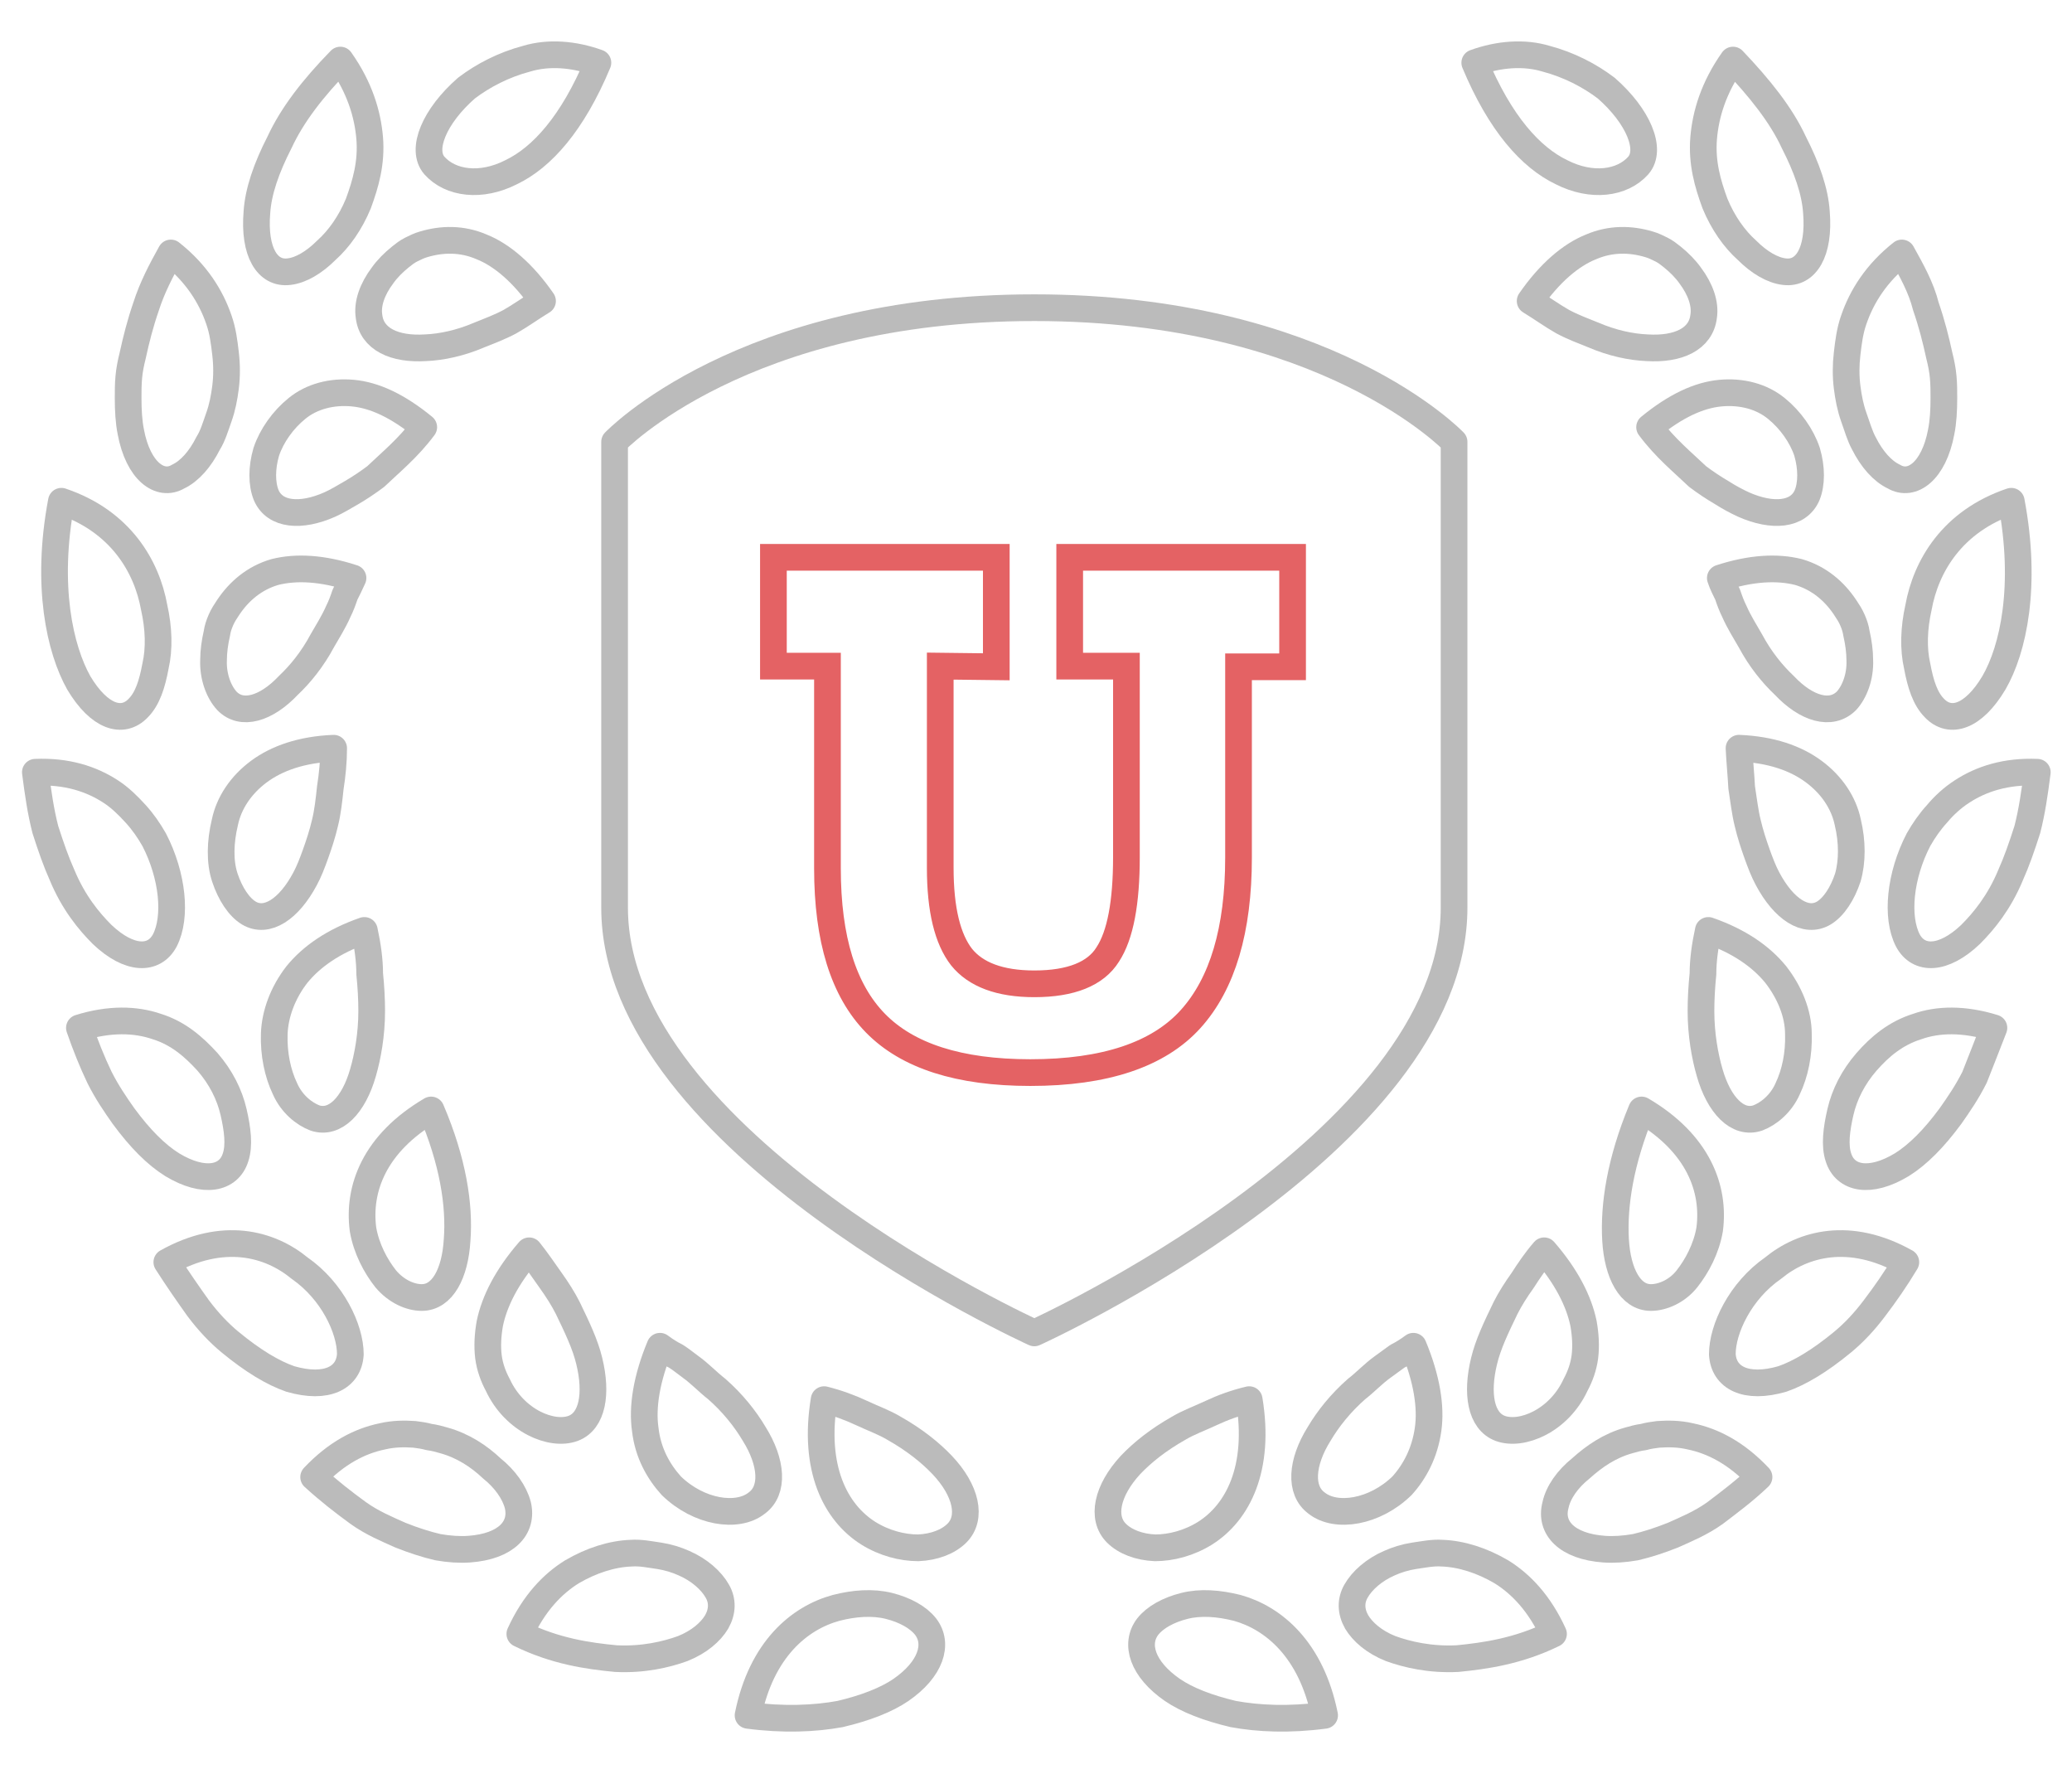 <?xml version="1.0" encoding="utf-8"?>
<!-- Generator: Adobe Illustrator 22.1.0, SVG Export Plug-In . SVG Version: 6.00 Build 0)  -->
<svg version="1.1" id="Layer_1" xmlns="http://www.w3.org/2000/svg" xmlns:xlink="http://www.w3.org/1999/xlink" x="0px" y="0px"
	 viewBox="0 0 310.5 265.8" style="enable-background:new 0 0 310.5 265.8;" xml:space="preserve">
<style type="text/css">
	.st0{fill:none;stroke:#BBBBBB;stroke-width:4;stroke-linecap:round;stroke-linejoin:round;stroke-miterlimit:10;}
	.st1{fill:none;stroke:#E46264;stroke-width:4;stroke-miterlimit:10;}
</style>
<g>
	<path class="st0" d="M155,46.1c43.8,0,62.9,20.1,62.9,20.1V136c0,35.2-62.9,63.7-62.9,63.7S92.1,171.2,92.1,136V66.2
		C92.1,66.2,111.2,46.1,155,46.1z"/>
	<g>
		<path class="st0" d="M81.3,45.1c-2.9-4.2-6.1-6.9-9.1-8.1c-3-1.3-6-1.2-8.7-0.4c-0.7,0.2-1.3,0.5-1.9,0.8
			c-0.6,0.3-1.1,0.7-1.6,1.1c-1,0.8-2,1.8-2.7,2.8c-1.5,2-2.3,4.2-2,6.1c0.4,3.4,3.8,5,8.5,4.7c2.4-0.1,5.2-0.7,8-1.9
			c1.5-0.6,3.1-1.2,4.6-2C78,47.3,79.5,46.2,81.3,45.1z"/>
		<path class="st0" d="M51,9c2.9,4.1,4.1,8.1,4.4,11.7c0.3,3.7-0.6,6.8-1.7,9.8c-1.2,2.9-2.9,5.3-4.8,7c-1.8,1.8-3.8,3-5.6,3.2
			c-3.2,0.4-5.3-2.9-4.8-8.9c0.2-3.1,1.4-6.6,3.4-10.5C43.8,17.2,46.9,13.2,51,9z"/>
		<path class="st0" d="M89.6,9.4c-3.8,9.1-8.4,14.2-13,16.4c-4.5,2.3-9.1,1.7-11.5-1c-2.1-2.4,0-7.4,4.8-11.6c2.5-1.9,5.6-3.5,9-4.4
			C82.2,7.8,86,8.1,89.6,9.4z"/>
		<path class="st0" d="M63.5,64c-3.9-3.2-7.4-4.8-10.6-5.1c-3.2-0.3-6.2,0.5-8.4,2.3c-2.1,1.7-3.8,4.1-4.6,6.5
			c-0.7,2.4-0.7,4.8,0,6.5c1.3,3,5.2,3.3,9.5,1.4c1.1-0.5,2.1-1.1,3.3-1.8c1.2-0.7,2.4-1.5,3.6-2.4C58.5,69.3,61.2,67.1,63.5,64z"/>
		<path class="st0" d="M25.6,37.9c3.8,3,6,6.5,7.2,10c0.6,1.7,0.8,3.4,1,5.1c0.2,1.7,0.2,3.4,0,5c-0.2,1.6-0.5,3.1-1,4.5
			c-0.5,1.4-0.9,2.8-1.6,3.9c-1.2,2.4-2.8,4.2-4.5,5c-2.7,1.6-6-0.8-7.1-6.7c-0.3-1.5-0.4-3.2-0.4-5.1c0-1,0-2,0.1-3.1
			c0.1-1.1,0.3-2.1,0.6-3.3c0.5-2.3,1.1-4.7,2-7.3C22.8,43.1,24.1,40.6,25.6,37.9z"/>
		<path class="st0" d="M52.9,86.6c-4.6-1.5-8.5-1.7-11.7-0.9c-3.1,0.9-5.4,2.9-7,5.3c-0.4,0.6-0.8,1.2-1.1,1.9
			c-0.3,0.7-0.5,1.3-0.6,2c-0.3,1.3-0.5,2.7-0.5,4c-0.1,2.5,0.8,4.8,2,6.1c2.2,2.3,5.9,1.2,9.2-2.3c1.8-1.7,3.6-3.9,5.1-6.7
			c0.8-1.4,1.7-2.8,2.4-4.4c0.4-0.8,0.7-1.6,1-2.5C52.1,88.3,52.5,87.5,52.9,86.6z"/>
		<path class="st0" d="M9.2,75.1c8.9,3,12.8,9.8,13.9,15.9c0.7,3.1,0.8,6.2,0.2,8.8c-0.5,2.7-1.2,4.9-2.6,6.3
			c-2.3,2.4-5.8,1.4-8.9-3.8C9,97.3,6.8,87.8,9.2,75.1z"/>
		<path class="st0" d="M50,112.1c-4.8,0.2-8.5,1.5-11.2,3.5c-2.7,2-4.5,4.7-5.1,7.6c-0.7,2.9-0.8,5.9,0,8.3c0.8,2.4,2.1,4.4,3.6,5.3
			c2.7,1.6,6-0.6,8.4-5.1c0.6-1.1,1.1-2.4,1.6-3.8c0.5-1.4,1-2.9,1.4-4.6c0.4-1.6,0.6-3.4,0.8-5.3C49.8,116.1,50,114.1,50,112.1z"/>
		<path class="st0" d="M5.3,115.7c4.7-0.2,8.4,1,11.3,2.9c1.4,0.9,2.6,2.1,3.7,3.3c1.1,1.2,2,2.5,2.8,3.9c2.8,5.4,3.4,11.6,1.6,15.1
			c-1.6,3-5.3,3-9.4-0.9c-2-2-4.3-4.8-6-8.9c-0.9-2-1.7-4.3-2.5-6.8C6.1,121.6,5.7,118.8,5.3,115.7z"/>
		<path class="st0" d="M54.6,139.4c-4.6,1.6-7.9,3.9-10.1,6.6c-2.1,2.7-3.3,5.9-3.4,8.9c-0.1,3,0.5,5.9,1.6,8.2
			c1,2.3,2.9,3.8,4.5,4.4c3,1,5.8-1.9,7.2-6.8c0.7-2.4,1.3-5.7,1.3-9.2c0-1.8-0.1-3.6-0.3-5.6C55.4,143.9,55.1,141.7,54.6,139.4z"/>
		<path class="st0" d="M11.9,154c4.5-1.4,8.4-1.3,11.6-0.2c3.2,1,5.5,3,7.6,5.3c2,2.3,3.3,4.9,3.9,7.5c0.6,2.6,0.9,5,0.3,6.8
			c-1,3.2-4.7,4-9.5,1.1c-2.4-1.5-4.8-3.9-7.3-7.3c-1.2-1.7-2.5-3.6-3.6-5.8C13.8,159.1,12.8,156.6,11.9,154z"/>
		<path class="st0" d="M64.6,166.3c-8.5,5-11,11.8-10.2,17.9c0.5,2.9,1.9,5.5,3.4,7.4c1.6,1.9,3.7,2.8,5.4,2.8c3.1,0,5-3.6,5.3-8.6
			C68.9,180.6,67.9,174,64.6,166.3z"/>
		<path class="st0" d="M25,189.1c8.4-4.7,15.4-2.8,19.9,0.9c4.9,3.4,7.6,9.1,7.6,12.9c-0.2,3.5-3.5,5.3-9,3.7
			c-2.6-0.9-5.6-2.7-9-5.5c-1.7-1.4-3.3-3.1-4.8-5.1C28.2,193.9,26.6,191.6,25,189.1z"/>
		<path class="st0" d="M79.3,187.4c-3.3,3.8-5.2,7.5-5.9,10.9c-0.3,1.7-0.4,3.4-0.2,5c0.2,1.5,0.7,2.9,1.4,4.2
			c2.5,5.4,8.1,7.7,11.3,6.5c2.9-1.1,3.6-5.2,2.4-10.1c-0.6-2.5-1.8-5-3.2-7.9c-0.7-1.4-1.6-2.8-2.6-4.2
			C81.5,190.4,80.5,188.9,79.3,187.4z"/>
		<path class="st0" d="M47,221.3c3.4-3.6,6.9-5.4,10.3-6.1c1.7-0.4,3.3-0.4,4.8-0.3c0.8,0.1,1.5,0.2,2.2,0.4
			c0.8,0.1,1.5,0.3,2.2,0.5c2.9,0.8,5.3,2.4,7.2,4.2c2,1.6,3.4,3.6,3.9,5.5c0.8,3.4-1.7,6.2-7.3,6.6c-1.4,0.1-3,0-4.7-0.3
			c-1.7-0.4-3.6-1-5.6-1.8c-2-0.9-4.2-1.8-6.3-3.3C51.5,225.1,49.3,223.4,47,221.3z"/>
		<path class="st0" d="M98.9,201.7c-2,4.8-2.7,9.1-2.2,12.5c0.4,3.5,2,6.3,3.9,8.4c4.1,4,9.9,4.9,12.8,2.6c2.6-1.9,2.3-6.1-0.4-10.4
			c-1.3-2.2-3.2-4.6-5.6-6.7c-1.3-1-2.5-2.3-3.9-3.3c-0.7-0.5-1.4-1.1-2.2-1.6C100.5,202.8,99.7,202.3,98.9,201.7z"/>
		<path class="st0" d="M77.9,244.8c2.1-4.6,4.9-7.5,7.8-9.3c2.9-1.7,6-2.7,8.9-2.8c1.4-0.1,2.8,0.2,4.2,0.4c1.3,0.2,2.6,0.6,3.7,1.1
			c2.3,1,4.1,2.6,5,4.2c0.8,1.4,0.8,3-0.1,4.6c-0.9,1.5-2.6,3-5.1,4c-2.5,0.9-5.9,1.7-10,1.5C88.1,248.1,83.2,247.4,77.9,244.8z"/>
		<path class="st0" d="M123.5,209.7c-1.7,10.3,1.7,16.9,6.6,20c2.4,1.5,5.1,2.2,7.5,2.2c2.4-0.1,4.5-0.9,5.8-2.2
			c2.3-2.3,1.4-6.4-2.2-10.2c-1.8-1.9-4.2-3.8-7.2-5.5c-1.5-0.9-3.2-1.5-4.9-2.3C127.4,210.9,125.5,210.2,123.5,209.7z"/>
		<path class="st0" d="M112.1,257c2-9.9,7.7-14.6,13.2-16.1c2.7-0.7,5.5-0.9,7.9-0.3c2.4,0.6,4.4,1.7,5.5,3.1c2,2.6,0.8,6.4-3.7,9.5
			c-2.2,1.5-5.3,2.7-9.1,3.6C122.1,257.5,117.4,257.7,112.1,257z"/>
	</g>
	<g>
		<path class="st0" d="M229.3,45.1c2.9-4.2,6.1-6.9,9.1-8.1c3-1.3,6-1.2,8.7-0.4c0.7,0.2,1.3,0.5,1.9,0.8c0.6,0.3,1.1,0.7,1.6,1.1
			c1,0.8,2,1.8,2.7,2.8c1.5,2,2.3,4.2,2,6.1c-0.4,3.4-3.8,5-8.5,4.7c-2.4-0.1-5.2-0.7-8-1.9c-1.5-0.6-3.1-1.2-4.6-2
			C232.6,47.3,231.1,46.2,229.3,45.1z"/>
		<path class="st0" d="M259.7,9c-2.9,4.1-4.1,8.1-4.4,11.7c-0.3,3.7,0.6,6.8,1.7,9.8c1.2,2.9,2.9,5.3,4.8,7c1.8,1.8,3.8,3,5.6,3.2
			c3.2,0.4,5.3-2.9,4.8-8.9c-0.2-3.1-1.4-6.6-3.4-10.5C266.9,17.2,263.7,13.2,259.7,9z"/>
		<path class="st0" d="M221,9.4c3.8,9.1,8.4,14.2,13,16.4c4.5,2.3,9.1,1.7,11.5-1c2.1-2.4,0-7.4-4.8-11.6c-2.5-1.9-5.6-3.5-9-4.4
			C228.4,7.8,224.6,8.1,221,9.4z"/>
		<path class="st0" d="M247.2,64c3.9-3.2,7.4-4.8,10.6-5.1c3.2-0.3,6.2,0.5,8.4,2.3c2.1,1.7,3.8,4.1,4.6,6.5c0.7,2.4,0.7,4.8,0,6.5
			c-1.3,3-5.2,3.3-9.5,1.4c-1.1-0.5-2.2-1.1-3.3-1.8c-1.2-0.7-2.4-1.5-3.6-2.4C252.2,69.3,249.5,67.1,247.2,64z"/>
		<path class="st0" d="M285,37.9c-3.8,3-6,6.5-7.2,10c-0.6,1.7-0.8,3.4-1,5.1c-0.2,1.7-0.2,3.4,0,5c0.2,1.6,0.5,3.1,1,4.5
			c0.5,1.4,0.9,2.8,1.5,3.9c1.2,2.4,2.8,4.2,4.5,5c2.7,1.6,6-0.8,7.1-6.7c0.3-1.5,0.4-3.2,0.4-5.1c0-1,0-2-0.1-3.1
			c-0.1-1.1-0.3-2.1-0.6-3.3c-0.5-2.3-1.1-4.7-2-7.3C287.9,43.1,286.5,40.6,285,37.9z"/>
		<path class="st0" d="M257.8,86.6c4.6-1.5,8.5-1.7,11.7-0.9c3.1,0.9,5.4,2.9,7,5.3c0.4,0.6,0.8,1.2,1.1,1.9c0.3,0.7,0.5,1.3,0.6,2
			c0.3,1.3,0.5,2.7,0.5,4c0.1,2.5-0.8,4.8-2,6.1c-2.3,2.3-6,1.2-9.3-2.3c-1.8-1.7-3.6-3.9-5.1-6.7c-0.8-1.4-1.7-2.8-2.4-4.4
			c-0.4-0.8-0.7-1.6-1-2.5C258.5,88.3,258.1,87.5,257.8,86.6z"/>
		<path class="st0" d="M301.4,75.1c-8.9,3-12.8,9.8-13.9,15.9c-0.7,3.1-0.8,6.2-0.2,8.8c0.5,2.7,1.2,4.9,2.6,6.3
			c2.3,2.4,5.8,1.4,8.9-3.8C301.7,97.3,303.8,87.8,301.4,75.1z"/>
		<path class="st0" d="M260.6,112.1c4.8,0.2,8.5,1.5,11.2,3.5c2.7,2,4.5,4.7,5.1,7.6c0.7,2.9,0.7,5.9,0,8.3
			c-0.8,2.4-2.1,4.4-3.6,5.3c-2.7,1.6-6-0.6-8.4-5.1c-0.6-1.1-1.1-2.4-1.6-3.8c-0.5-1.4-1-2.9-1.4-4.6c-0.4-1.6-0.6-3.4-0.9-5.3
			C260.9,116.1,260.7,114.1,260.6,112.1z"/>
		<path class="st0" d="M305.3,115.7c-4.7-0.2-8.4,1-11.3,2.9c-1.4,0.9-2.7,2.1-3.7,3.3c-1.1,1.2-2,2.5-2.8,3.9
			c-2.8,5.4-3.4,11.6-1.6,15.1c1.6,3,5.3,3,9.4-0.9c2-2,4.3-4.8,6-8.9c0.9-2,1.7-4.3,2.5-6.8C304.5,121.6,304.9,118.8,305.3,115.7z"
			/>
		<path class="st0" d="M256,139.4c4.6,1.6,7.9,3.9,10.1,6.6c2.1,2.7,3.4,5.9,3.4,8.9c0.1,3-0.5,5.9-1.6,8.2c-1,2.3-2.9,3.8-4.5,4.4
			c-3,1-5.8-1.9-7.2-6.8c-0.7-2.4-1.3-5.7-1.3-9.2c0-1.8,0.1-3.6,0.3-5.6C255.2,143.9,255.5,141.7,256,139.4z"/>
		<path class="st0" d="M298.8,154c-4.5-1.4-8.4-1.3-11.5-0.2c-3.2,1-5.6,3-7.6,5.3c-2,2.3-3.3,4.9-3.9,7.5c-0.6,2.6-0.9,5-0.3,6.8
			c1,3.2,4.7,4,9.5,1.1c2.4-1.5,4.8-3.9,7.3-7.3c1.2-1.7,2.5-3.6,3.6-5.8C296.8,159.1,297.8,156.6,298.8,154z"/>
		<path class="st0" d="M246,166.3c8.5,5,11,11.8,10.2,17.9c-0.5,2.9-1.9,5.5-3.4,7.4c-1.5,1.9-3.7,2.8-5.4,2.8c-3.1,0-5-3.6-5.3-8.6
			C241.8,180.6,242.8,174,246,166.3z"/>
		<path class="st0" d="M285.6,189.1c-8.4-4.7-15.4-2.8-19.9,0.9c-4.9,3.4-7.6,9.1-7.6,12.9c0.2,3.5,3.5,5.3,9,3.7
			c2.6-0.9,5.6-2.7,9-5.5c1.7-1.4,3.3-3.1,4.8-5.1C282.5,193.9,284.1,191.6,285.6,189.1z"/>
		<path class="st0" d="M231.4,187.4c3.3,3.8,5.2,7.5,5.9,10.9c0.3,1.7,0.4,3.4,0.2,5c-0.2,1.5-0.7,2.9-1.4,4.2
			c-2.5,5.4-8.1,7.7-11.3,6.5c-2.9-1.1-3.6-5.2-2.4-10.1c0.6-2.5,1.8-5,3.2-7.9c0.7-1.4,1.6-2.8,2.6-4.2
			C229.1,190.4,230.1,188.9,231.4,187.4z"/>
		<path class="st0" d="M263.6,221.3c-3.4-3.6-6.9-5.4-10.3-6.1c-1.7-0.4-3.3-0.4-4.8-0.3c-0.8,0.1-1.5,0.2-2.2,0.4
			c-0.8,0.1-1.5,0.3-2.2,0.5c-2.9,0.8-5.2,2.4-7.2,4.2c-2,1.6-3.4,3.6-3.8,5.5c-0.9,3.4,1.7,6.2,7.3,6.6c1.4,0.1,3,0,4.7-0.3
			c1.7-0.4,3.6-1,5.6-1.8c2-0.9,4.2-1.8,6.3-3.3C259.1,225.1,261.4,223.4,263.6,221.3z"/>
		<path class="st0" d="M211.8,201.7c2,4.8,2.7,9.1,2.2,12.5c-0.5,3.5-2,6.3-3.9,8.4c-4.1,4-9.9,4.9-12.8,2.6
			c-2.6-1.9-2.3-6.1,0.4-10.4c1.3-2.2,3.2-4.6,5.6-6.7c1.3-1,2.5-2.3,3.9-3.3c0.7-0.5,1.5-1.1,2.2-1.6
			C210.2,202.8,211,202.3,211.8,201.7z"/>
		<path class="st0" d="M232.8,244.8c-2.1-4.6-4.9-7.5-7.8-9.3c-2.9-1.7-6-2.7-8.9-2.8c-1.4-0.1-2.8,0.2-4.2,0.4
			c-1.3,0.2-2.6,0.6-3.7,1.1c-2.3,1-4.1,2.6-5,4.2c-0.8,1.4-0.8,3,0.1,4.6c0.9,1.5,2.6,3,5.1,4c2.5,0.9,5.9,1.7,10,1.5
			C222.5,248.1,227.5,247.4,232.8,244.8z"/>
		<path class="st0" d="M187.2,209.7c1.7,10.3-1.7,16.9-6.6,20c-2.4,1.5-5.1,2.2-7.5,2.2c-2.4-0.1-4.5-0.9-5.8-2.2
			c-2.3-2.3-1.4-6.4,2.1-10.2c1.8-1.9,4.2-3.8,7.2-5.5c1.5-0.9,3.2-1.5,4.9-2.3C183.2,210.9,185.1,210.2,187.2,209.7z"/>
		<path class="st0" d="M198.5,257c-2-9.9-7.7-14.6-13.1-16.1c-2.8-0.7-5.5-0.9-7.9-0.3c-2.4,0.6-4.4,1.7-5.5,3.1
			c-2,2.6-0.8,6.4,3.7,9.5c2.2,1.5,5.3,2.7,9.1,3.6C188.6,257.5,193.2,257.7,198.5,257z"/>
	</g>
	<g>
		<path class="st1" d="M140.9,99.8v30.2c0,6.3,1.1,10.7,3.2,13.4c2.1,2.6,5.7,4,10.9,4c5.5,0,9.2-1.5,11-4.4
			c1.9-2.9,2.8-7.8,2.8-14.6V99.8l-8.5,0V83.5l33.4,0v16.4l-8.1,0v28.6c0,10.8-2.4,18.9-7.2,24.2c-4.8,5.3-12.8,8-24,8
			c-10.7,0-18.4-2.5-23.2-7.4c-4.8-4.9-7.2-12.6-7.2-23.2V99.8l-8.1,0V83.5l33.4,0v16.4L140.9,99.8z"/>
	</g>
</g>
</svg>

